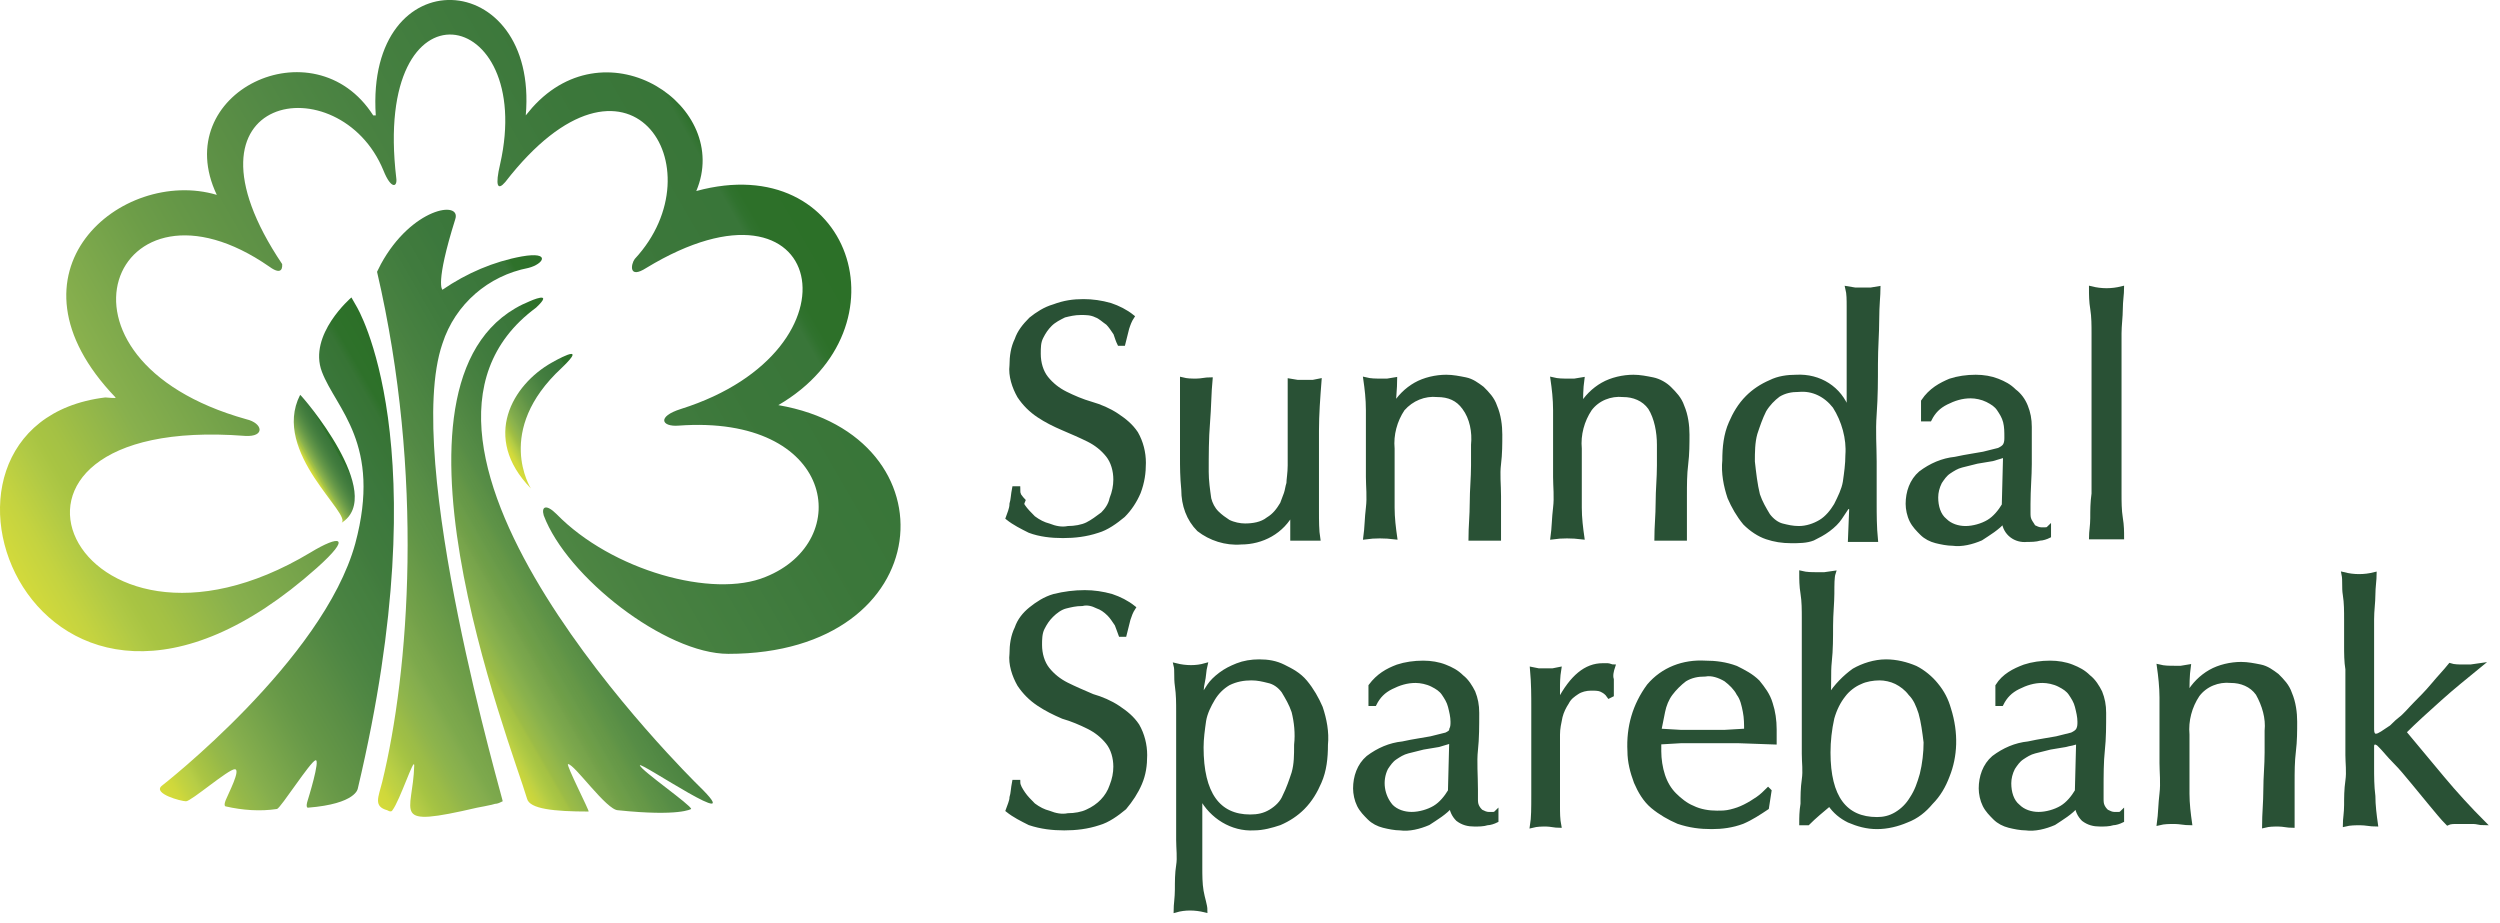 <svg width="195" height="72" viewBox="0 0 195 72" fill="none" xmlns="http://www.w3.org/2000/svg">
<g clip-path="url(#clip0_1305_2347)">
<path d="M43.81 28.7C46.11 26.5 43.01 28.3 43.01 28.3C40.01 30 37.51 34.1 41.41 38.1C41.41 38.1 38.51 33.6 43.81 28.7" fill="url(#paint0_linear_1305_2347)"/>
<path d="M41.81 24C43.31 22.6 41.31 23.5 41.31 23.5C28.31 28.8 39.91 58.2 41.11 62.3C41.31 63.1 43.21 63.3 45.91 63.3C46.01 63.3 44.11 59.6 44.31 59.6C44.81 59.6 47.31 63.2 48.21 63.2C53.01 63.7 53.91 63.1 53.91 63.1C53.91 62.8 50.01 60.1 49.91 59.7C49.81 59.3 58.61 65.3 54.51 61.3C54.21 61 27.31 34.7 41.81 24Z" fill="url(#paint1_linear_1305_2347)"/>
<path d="M34.51 26.8C35.51 23.7 38.11 21.5 41.21 20.9C42.41 20.6 43.01 19.6 40.71 20C38.51 20.4 36.41 21.3 34.51 22.6C34.51 22.6 33.91 22.2 35.51 17.1C36.01 15.6 32.11 16.2 29.71 20.6L29.41 21.2C33.11 37.1 31.91 52.4 29.81 61C29.51 62.2 29.11 62.9 30.21 63.2C30.21 63.2 30.51 63.4 30.61 63.2C31.21 62.4 32.31 59 32.31 59.7C32.21 63.5 30.31 64.6 37.21 63C37.21 63 38.31 62.8 38.61 62.7C38.81 62.7 39.01 62.6 39.21 62.5C39.31 62.6 31.41 35.8 34.51 26.8" fill="url(#paint2_linear_1305_2347)"/>
<path d="M27.41 23.2L27.81 23.9C27.81 23.9 34.31 34.5 27.91 61.5C27.91 61.5 27.81 62.7 24.01 63C24.01 63 23.81 63 24.01 62.4C24.01 62.4 25.01 59.2 24.61 59.3C24.21 59.4 21.91 63 21.61 63.1C20.31 63.3 18.91 63.2 17.61 62.9C17.61 62.9 17.41 62.9 17.61 62.4C17.81 61.9 18.81 60 18.31 60C17.81 60 14.91 62.5 14.51 62.5C14.11 62.5 11.91 61.9 12.61 61.3C12.61 61.3 25.21 51.5 27.71 42.4C29.81 34.6 26.21 31.9 25.11 29C24.01 26.1 27.41 23.2 27.41 23.2V23.2Z" fill="url(#paint3_linear_1305_2347)"/>
<path d="M23.41 30.8C21.11 35.3 27.61 40.2 26.61 40.8C30.21 38.6 23.51 30.8 23.41 30.8" fill="url(#paint4_linear_1305_2347)"/>
<path d="M60.71 31.6C71.01 25.6 66.41 11.6 54.31 14.9C57.11 8.3 47.41 1.8 41.51 8.4L41.01 9C42.01 -2.6 28.51 -3.4 29.31 9H29.11C24.51 1.8 13.11 7.2 16.91 15.2C9.51 13 -0.39 21.2 9.01 31C9.11 31.1 8.41 31 8.21 31C-8.89 33.1 2.71 63.9 24.71 44.3C27.51 41.8 26.51 41.7 24.21 43.1C5.71 54.2 -4.29 32.2 19.11 34C20.71 34.1 20.51 33 19.21 32.7C2.41 28 8.91 12.4 21.01 20.8C22.11 21.6 22.01 20.7 22.01 20.6C13.01 7.2 26.51 5 29.91 13.3C30.51 14.8 31.01 14.6 30.91 13.9C29.01 -2.1 41.81 0.4 39.01 12.8C38.61 14.5 38.81 14.9 39.41 14.2C49.01 1.8 56.11 13.1 49.51 20.2C49.21 20.6 49.01 21.8 50.41 20.9C64.41 12.4 67.71 27.3 53.11 31.9C51.21 32.5 51.61 33.3 52.91 33.2C65.11 32.3 66.71 42.2 59.71 45C55.61 46.7 47.71 44.5 43.41 40.1C42.61 39.3 42.21 39.5 42.41 40.2C44.21 45 51.91 51 56.81 51C73.31 51 74.61 34 60.71 31.6" fill="url(#paint5_linear_1305_2347)"/>
<path d="M79.81 39.5C80.01 39.8 80.31 40.1 80.61 40.4C81.01 40.7 81.41 40.9 81.81 41C82.31 41.2 82.81 41.3 83.31 41.2C83.81 41.2 84.41 41.1 84.81 40.9C85.21 40.7 85.61 40.4 86.01 40.1C86.31 39.8 86.61 39.4 86.71 38.9C86.91 38.4 87.01 37.9 87.01 37.4C87.01 36.7 86.81 36 86.41 35.5C86.01 35 85.51 34.6 84.91 34.3C84.31 34 83.61 33.7 82.91 33.4C82.21 33.1 81.61 32.8 81.01 32.4C80.41 32 79.91 31.5 79.51 30.9C79.11 30.2 78.81 29.3 78.91 28.5C78.91 27.8 79.01 27.1 79.31 26.5C79.51 25.9 79.91 25.4 80.41 24.9C80.91 24.5 81.51 24.1 82.21 23.9C83.01 23.6 83.71 23.5 84.51 23.5C85.21 23.5 85.91 23.6 86.61 23.8C87.21 24 87.81 24.3 88.31 24.7C88.11 25 88.01 25.3 87.91 25.6C87.81 26 87.71 26.4 87.61 26.8H87.31C87.21 26.6 87.11 26.3 87.01 26C86.81 25.7 86.61 25.4 86.41 25.2C86.11 25 85.81 24.7 85.51 24.6C85.11 24.4 84.71 24.4 84.31 24.4C83.81 24.4 83.41 24.5 83.01 24.6C82.61 24.8 82.21 25 81.91 25.3C81.61 25.6 81.41 25.9 81.21 26.3C81.01 26.7 81.01 27.1 81.01 27.6C81.01 28.3 81.21 29 81.61 29.5C82.01 30 82.51 30.4 83.11 30.7C83.71 31 84.41 31.3 85.11 31.5C85.81 31.7 86.51 32 87.11 32.4C87.71 32.8 88.21 33.2 88.61 33.8C89.01 34.5 89.21 35.3 89.21 36.1C89.21 36.9 89.11 37.6 88.81 38.4C88.51 39.1 88.11 39.7 87.61 40.2C87.01 40.7 86.31 41.2 85.61 41.4C84.71 41.7 83.81 41.8 82.91 41.8C82.01 41.8 81.11 41.7 80.31 41.4C79.71 41.1 79.11 40.8 78.61 40.4C78.71 40.1 78.91 39.7 78.91 39.3C79.01 39 79.01 38.6 79.11 38.1H79.41C79.51 38.4 79.71 38.7 80.01 39" fill="#295135"/>
<path d="M79.81 39.5C80.01 39.8 80.31 40.1 80.61 40.4C81.01 40.7 81.41 40.9 81.81 41C82.31 41.2 82.81 41.3 83.31 41.2C83.81 41.2 84.41 41.1 84.81 40.9C85.21 40.7 85.61 40.4 86.01 40.1C86.31 39.8 86.61 39.4 86.71 38.9C86.91 38.4 87.01 37.9 87.01 37.4C87.01 36.7 86.81 36 86.41 35.5C86.01 35 85.51 34.6 84.91 34.3C84.31 34 83.61 33.7 82.91 33.4C82.21 33.1 81.61 32.8 81.01 32.4C80.41 32 79.91 31.5 79.51 30.9C79.11 30.2 78.81 29.3 78.91 28.5C78.91 27.8 79.01 27.1 79.31 26.5C79.51 25.9 79.91 25.4 80.41 24.9C80.91 24.5 81.51 24.1 82.21 23.9C83.01 23.6 83.71 23.5 84.51 23.5C85.21 23.5 85.91 23.6 86.61 23.8C87.21 24 87.81 24.3 88.31 24.7C88.11 25 88.01 25.3 87.91 25.6C87.81 26 87.71 26.4 87.61 26.8H87.31C87.21 26.6 87.11 26.3 87.01 26C86.81 25.7 86.61 25.4 86.41 25.2C86.11 25 85.81 24.7 85.51 24.6C85.11 24.4 84.71 24.4 84.31 24.4C83.81 24.4 83.41 24.5 83.01 24.6C82.61 24.8 82.21 25 81.91 25.3C81.61 25.6 81.41 25.9 81.21 26.3C81.01 26.7 81.01 27.1 81.01 27.6C81.01 28.3 81.21 29 81.61 29.5C82.01 30 82.51 30.4 83.11 30.7C83.71 31 84.41 31.3 85.11 31.5C85.81 31.7 86.51 32 87.11 32.4C87.71 32.8 88.21 33.2 88.61 33.8C89.01 34.5 89.21 35.3 89.21 36.1C89.21 36.9 89.11 37.6 88.81 38.4C88.51 39.1 88.11 39.7 87.61 40.2C87.01 40.7 86.31 41.2 85.61 41.4C84.71 41.7 83.81 41.8 82.91 41.8C82.01 41.8 81.11 41.7 80.31 41.4C79.71 41.1 79.11 40.8 78.61 40.4C78.71 40.1 78.91 39.7 78.91 39.3C79.01 39 79.01 38.6 79.11 38.1H79.41C79.41 38.9 79.61 39.2 79.81 39.5V39.5Z" stroke="#295135" stroke-width="0.34"/>
<path d="M92.21 35.7V29.6C92.61 29.7 92.91 29.7 93.31 29.7C93.71 29.7 94.01 29.6 94.41 29.6C94.31 30.6 94.31 31.8 94.21 33C94.11 34.2 94.11 35.5 94.11 36.8C94.11 37.5 94.21 38.2 94.31 38.9C94.41 39.3 94.61 39.7 94.91 40C95.21 40.3 95.51 40.5 95.81 40.7C96.21 40.9 96.71 41 97.11 41C97.71 41 98.41 40.9 98.91 40.5C99.41 40.2 99.71 39.8 100.01 39.3C100.11 39 100.21 38.8 100.31 38.5C100.41 38.2 100.41 38 100.51 37.7C100.51 37.4 100.61 36.9 100.61 36.3V29.7L101.21 29.8H102.41L102.91 29.7C102.81 31 102.71 32.3 102.71 33.6V39.9C102.71 40.6 102.71 41.4 102.81 42H100.81V39.9C100.41 40.7 99.81 41.3 99.11 41.7C98.41 42.1 97.61 42.3 96.81 42.3C95.61 42.4 94.41 42 93.51 41.3C92.71 40.5 92.31 39.4 92.31 38.2C92.21 37.2 92.21 36.4 92.21 35.7" fill="#295135"/>
<path d="M92.21 35.7V29.6C92.61 29.7 92.91 29.7 93.31 29.7C93.71 29.7 94.01 29.6 94.41 29.6C94.31 30.6 94.31 31.8 94.21 33C94.11 34.2 94.11 35.5 94.11 36.8C94.11 37.5 94.21 38.2 94.31 38.9C94.41 39.3 94.61 39.7 94.91 40C95.21 40.3 95.51 40.5 95.81 40.7C96.21 40.9 96.71 41 97.11 41C97.71 41 98.41 40.9 98.91 40.5C99.41 40.2 99.71 39.8 100.01 39.3C100.11 39 100.21 38.8 100.31 38.5C100.41 38.2 100.41 38 100.51 37.7C100.51 37.4 100.61 36.9 100.61 36.3V29.7L101.21 29.8H102.41L102.91 29.7C102.81 31 102.71 32.3 102.71 33.6V39.9C102.71 40.6 102.71 41.4 102.81 42H100.81V39.9C100.41 40.7 99.81 41.3 99.11 41.7C98.41 42.1 97.61 42.3 96.81 42.3C95.61 42.4 94.41 42 93.51 41.3C92.71 40.5 92.31 39.4 92.31 38.2C92.21 37.2 92.21 36.4 92.21 35.7V35.7Z" stroke="#295135" stroke-width="0.34"/>
<path d="M114.21 31.8C113.71 31.1 113.01 30.8 112.11 30.8C111.11 30.7 110.11 31.1 109.41 31.9C108.81 32.8 108.51 33.9 108.61 35V39.6C108.61 40.4 108.71 41.2 108.81 41.9C108.01 41.8 107.21 41.8 106.51 41.9C106.61 41.2 106.61 40.4 106.71 39.6C106.81 38.8 106.71 37.9 106.71 37.2V32C106.71 31.1 106.61 30.3 106.51 29.6C106.91 29.7 107.31 29.7 107.71 29.7H108.21L108.81 29.6C108.81 30.3 108.71 31 108.71 31.7C109.11 31 109.71 30.4 110.41 30C111.11 29.6 112.01 29.4 112.81 29.4C113.31 29.4 113.81 29.5 114.31 29.6C114.81 29.7 115.21 30 115.61 30.3C116.01 30.7 116.41 31.1 116.61 31.7C116.91 32.4 117.01 33.2 117.01 33.9C117.01 34.6 117.01 35.4 116.91 36.2C116.81 37 116.91 37.8 116.91 38.7V42H114.71C114.71 41.1 114.81 40.2 114.81 39.2C114.81 38.2 114.91 37.3 114.91 36.3V34.7C115.01 33.7 114.71 32.6 114.21 31.8" fill="#295135"/>
<path d="M114.21 31.8C113.71 31.1 113.01 30.8 112.11 30.8C111.11 30.7 110.11 31.1 109.41 31.9C108.81 32.8 108.51 33.9 108.61 35V39.6C108.61 40.4 108.71 41.2 108.81 41.9C108.01 41.8 107.21 41.8 106.51 41.9C106.61 41.2 106.61 40.4 106.71 39.6C106.81 38.8 106.71 37.9 106.71 37.2V32C106.71 31.1 106.61 30.3 106.51 29.6C106.91 29.7 107.31 29.7 107.71 29.7H108.21L108.81 29.6C108.81 30.3 108.71 31 108.71 31.7C109.11 31 109.71 30.4 110.41 30C111.11 29.6 112.01 29.4 112.81 29.4C113.31 29.4 113.81 29.5 114.31 29.6C114.81 29.7 115.21 30 115.61 30.3C116.01 30.7 116.41 31.1 116.61 31.7C116.91 32.4 117.01 33.2 117.01 33.9C117.01 34.6 117.01 35.4 116.91 36.2C116.81 37 116.91 37.8 116.91 38.7V42H114.71C114.71 41.1 114.81 40.2 114.81 39.2C114.81 38.2 114.91 37.3 114.91 36.3V34.7C115.01 33.7 114.81 32.6 114.21 31.8V31.8Z" stroke="#295135" stroke-width="0.34"/>
<path d="M128.71 31.8C128.21 31.1 127.41 30.8 126.61 30.8C125.61 30.7 124.61 31.1 124.01 31.9C123.41 32.8 123.11 33.9 123.21 35V39.6C123.21 40.4 123.31 41.2 123.41 41.9C122.61 41.8 121.81 41.8 121.11 41.9C121.21 41.2 121.21 40.4 121.31 39.6C121.41 38.8 121.31 37.9 121.31 37.2V32C121.31 31.1 121.21 30.3 121.11 29.6C121.51 29.7 121.91 29.7 122.31 29.7H122.81L123.41 29.6C123.31 30.3 123.31 31 123.31 31.7C123.71 31 124.31 30.4 125.01 30C125.71 29.6 126.61 29.4 127.41 29.4C127.91 29.4 128.41 29.5 128.91 29.6C129.41 29.7 129.91 30 130.21 30.3C130.61 30.7 131.01 31.1 131.21 31.7C131.51 32.4 131.61 33.2 131.61 33.9C131.61 34.6 131.61 35.4 131.51 36.2C131.41 37 131.41 37.8 131.41 38.7V42H129.21C129.21 41.1 129.31 40.2 129.31 39.2C129.31 38.2 129.41 37.3 129.41 36.3V34.7C129.51 33.7 129.21 32.6 128.61 31.8" fill="#295135"/>
<path d="M128.71 31.8C128.21 31.1 127.41 30.8 126.61 30.8C125.61 30.7 124.61 31.1 124.01 31.9C123.41 32.8 123.11 33.9 123.21 35V39.6C123.21 40.4 123.31 41.2 123.41 41.9C122.61 41.8 121.81 41.8 121.11 41.9C121.21 41.2 121.21 40.4 121.31 39.6C121.41 38.8 121.31 37.9 121.31 37.2V32C121.31 31.1 121.21 30.3 121.11 29.6C121.51 29.7 121.91 29.7 122.31 29.7H122.81L123.41 29.6C123.31 30.3 123.31 31 123.31 31.7C123.71 31 124.31 30.4 125.01 30C125.71 29.6 126.61 29.4 127.41 29.4C127.91 29.4 128.41 29.5 128.91 29.6C129.41 29.7 129.91 30 130.21 30.3C130.61 30.7 131.01 31.1 131.21 31.7C131.51 32.4 131.61 33.2 131.61 33.9C131.61 34.6 131.61 35.4 131.51 36.2C131.41 37 131.41 37.8 131.41 38.7V42H129.21C129.21 41.1 129.31 40.2 129.31 39.2C129.31 38.2 129.41 37.3 129.41 36.3V34.7C129.41 33.7 129.21 32.6 128.71 31.8V31.8Z" stroke="#295135" stroke-width="0.34"/>
<path d="M137.11 38.6C137.31 39.2 137.61 39.7 137.91 40.2C138.21 40.6 138.61 40.9 139.01 41C139.41 41.1 139.81 41.2 140.31 41.2C140.91 41.2 141.51 41 142.01 40.7C142.51 40.4 142.91 39.9 143.21 39.4C143.51 38.8 143.81 38.2 143.91 37.6C144.01 36.9 144.11 36.2 144.11 35.5C144.21 34.2 143.81 32.8 143.11 31.7C142.41 30.8 141.41 30.3 140.31 30.4C139.71 30.4 139.21 30.5 138.71 30.8C138.31 31.1 137.91 31.5 137.61 32C137.31 32.6 137.11 33.2 136.91 33.8C136.71 34.5 136.71 35.3 136.71 36C136.81 37 136.91 37.8 137.11 38.6M144.11 39.5C143.91 39.8 143.71 40.1 143.51 40.4C143.31 40.7 143.01 41 142.61 41.3C142.21 41.6 141.81 41.8 141.41 42C140.81 42.2 140.21 42.3 139.71 42.2C139.01 42.2 138.41 42.1 137.81 41.9C137.21 41.7 136.61 41.3 136.11 40.8C135.61 40.2 135.21 39.5 134.91 38.8C134.61 37.9 134.41 36.9 134.51 35.9C134.51 34.9 134.61 33.9 135.01 33C135.31 32.3 135.71 31.6 136.31 31C136.81 30.5 137.41 30.1 138.11 29.8C138.71 29.5 139.41 29.4 140.11 29.4C141.91 29.3 143.51 30.3 144.11 32H144.21V23.9C144.21 23.4 144.21 22.9 144.11 22.5L144.71 22.6H145.91L146.51 22.5C146.51 23 146.41 23.8 146.41 24.9C146.41 26 146.31 27.1 146.31 28.4C146.31 29.7 146.31 30.9 146.21 32.3C146.11 33.7 146.21 34.8 146.21 36V39.2C146.21 40.1 146.21 41.1 146.31 42.1H144.31V39.5H144.11V39.5Z" fill="#295135"/>
<path d="M137.11 38.6C137.31 39.2 137.61 39.7 137.91 40.2C138.21 40.6 138.61 40.9 139.01 41C139.41 41.1 139.81 41.2 140.31 41.2C140.91 41.2 141.51 41 142.01 40.7C142.51 40.4 142.91 39.9 143.21 39.4C143.51 38.8 143.81 38.2 143.91 37.6C144.01 36.9 144.11 36.2 144.11 35.5C144.21 34.2 143.81 32.8 143.11 31.7C142.41 30.8 141.41 30.3 140.31 30.4C139.71 30.4 139.21 30.5 138.71 30.8C138.31 31.1 137.91 31.5 137.61 32C137.31 32.6 137.11 33.2 136.91 33.8C136.71 34.5 136.71 35.3 136.71 36C136.81 36.9 136.91 37.8 137.11 38.6V38.6ZM144.11 39.5C143.91 39.8 143.71 40.1 143.51 40.4C143.31 40.7 143.01 41 142.61 41.3C142.21 41.6 141.81 41.8 141.41 42C140.91 42.2 140.31 42.2 139.71 42.2C139.01 42.2 138.41 42.1 137.81 41.9C137.21 41.7 136.61 41.3 136.11 40.8C135.61 40.2 135.21 39.5 134.91 38.8C134.61 37.9 134.41 36.9 134.51 35.9C134.51 34.9 134.61 33.9 135.01 33C135.31 32.3 135.71 31.6 136.31 31C136.81 30.5 137.41 30.1 138.11 29.8C138.71 29.5 139.41 29.4 140.11 29.4C141.91 29.3 143.51 30.3 144.11 32H144.21V23.9C144.21 23.4 144.21 22.9 144.11 22.5L144.71 22.6H145.91L146.51 22.5C146.51 23 146.41 23.8 146.41 24.9C146.41 26 146.31 27.1 146.31 28.4C146.31 29.7 146.31 30.9 146.21 32.3C146.11 33.7 146.21 34.8 146.21 36V39.2C146.21 40.1 146.21 41.1 146.31 42.1H144.31L144.41 39.6L144.11 39.5V39.5Z" stroke="#295135" stroke-width="0.34"/>
<path d="M155.41 35.8L154.21 36L153.01 36.3C152.61 36.4 152.31 36.6 152.01 36.8C151.71 37 151.51 37.3 151.31 37.6C151.11 38 151.01 38.4 151.01 38.8C151.01 39.5 151.21 40.2 151.71 40.6C152.11 41 152.71 41.2 153.31 41.2C153.91 41.2 154.61 41 155.11 40.7C155.61 40.4 156.01 39.9 156.31 39.4L156.41 35.5C156.11 35.6 155.81 35.7 155.41 35.8ZM152.21 29.7C152.81 29.5 153.51 29.4 154.21 29.4C154.81 29.4 155.41 29.5 155.91 29.7C156.41 29.9 156.81 30.1 157.21 30.5C157.61 30.8 157.91 31.2 158.11 31.7C158.31 32.2 158.41 32.7 158.41 33.3V36.2C158.41 37.1 158.31 38.2 158.31 39.3V40C158.31 40.2 158.31 40.4 158.41 40.6C158.51 40.8 158.61 40.9 158.71 41.1C158.91 41.2 159.11 41.3 159.31 41.3H159.61C159.71 41.3 159.81 41.3 159.91 41.2V41.8C159.71 41.9 159.41 42 159.21 42C158.91 42.1 158.51 42.1 158.21 42.1C157.31 42.2 156.51 41.6 156.41 40.7V40.6C155.91 41.2 155.21 41.6 154.61 42C153.91 42.3 153.11 42.5 152.41 42.4C152.01 42.4 151.51 42.3 151.11 42.2C150.71 42.1 150.31 41.9 150.01 41.6C149.71 41.3 149.41 41 149.21 40.6C149.01 40.2 148.91 39.7 148.91 39.3C148.91 38.4 149.21 37.5 149.91 36.9C150.71 36.3 151.61 35.9 152.61 35.8C153.51 35.6 154.31 35.5 154.81 35.4L156.01 35.1C156.21 35 156.41 34.9 156.51 34.7C156.61 34.5 156.61 34.3 156.61 34.1C156.61 33.7 156.61 33.3 156.51 32.9C156.41 32.5 156.21 32.2 156.01 31.9C155.81 31.6 155.51 31.4 155.11 31.2C154.71 31 154.21 30.9 153.81 30.9C153.11 30.9 152.51 31.1 151.91 31.4C151.31 31.7 150.91 32.1 150.61 32.7H150.01V31.3C150.71 30.4 151.41 30 152.21 29.7V29.7Z" fill="#295135"/>
<path d="M155.41 35.8L154.21 36L153.01 36.3C152.61 36.4 152.31 36.6 152.01 36.8C151.71 37 151.51 37.3 151.31 37.6C151.11 38 151.01 38.4 151.01 38.8C151.01 39.5 151.21 40.2 151.71 40.6C152.11 41 152.71 41.2 153.31 41.2C153.91 41.2 154.61 41 155.11 40.7C155.61 40.4 156.01 39.9 156.31 39.4L156.41 35.5C156.11 35.6 155.71 35.7 155.41 35.8ZM152.11 29.7C152.71 29.5 153.41 29.4 154.11 29.4C154.71 29.4 155.31 29.5 155.81 29.7C156.31 29.9 156.71 30.1 157.11 30.5C157.51 30.8 157.81 31.2 158.01 31.7C158.21 32.2 158.31 32.7 158.31 33.3V36.2C158.31 37.1 158.21 38.2 158.21 39.3V40C158.21 40.2 158.21 40.4 158.31 40.6C158.41 40.8 158.51 40.9 158.61 41.1C158.81 41.2 159.01 41.3 159.21 41.3H159.51C159.61 41.3 159.71 41.3 159.81 41.2V41.8C159.61 41.9 159.31 42 159.11 42C158.81 42.1 158.41 42.1 158.11 42.1C157.21 42.2 156.41 41.6 156.31 40.7V40.6C155.81 41.2 155.11 41.6 154.51 42C153.81 42.3 153.01 42.5 152.31 42.4C151.91 42.4 151.41 42.3 151.01 42.2C150.61 42.1 150.21 41.9 149.91 41.6C149.61 41.3 149.31 41 149.11 40.6C148.91 40.2 148.81 39.7 148.81 39.3C148.81 38.4 149.11 37.5 149.81 36.9C150.61 36.3 151.51 35.9 152.51 35.8C153.41 35.6 154.21 35.5 154.71 35.4L155.91 35.1C156.11 35 156.31 34.9 156.41 34.7C156.51 34.5 156.51 34.3 156.51 34.1C156.51 33.7 156.51 33.3 156.41 32.9C156.31 32.5 156.11 32.2 155.91 31.9C155.71 31.6 155.41 31.4 155.01 31.2C154.61 31 154.11 30.9 153.71 30.9C153.01 30.9 152.41 31.1 151.81 31.4C151.21 31.7 150.81 32.1 150.51 32.7H150.01V31.3C150.61 30.4 151.41 30 152.11 29.7V29.7Z" stroke="#295135" stroke-width="0.34"/>
<path d="M163.31 28V26C163.31 25.4 163.31 24.7 163.21 24.1C163.11 23.5 163.11 23 163.11 22.5C163.91 22.7 164.71 22.7 165.51 22.5C165.51 22.9 165.41 23.5 165.41 24.1C165.41 24.7 165.31 25.4 165.31 26V38.5C165.31 39.1 165.31 39.8 165.41 40.4C165.51 41 165.51 41.5 165.51 41.9H163.11C163.11 41.5 163.21 41 163.21 40.4C163.21 39.8 163.21 39.2 163.31 38.5V28Z" fill="#295135"/>
<path d="M163.31 28V26C163.31 25.4 163.31 24.7 163.21 24.1C163.11 23.5 163.11 23 163.11 22.5C163.91 22.7 164.71 22.7 165.51 22.5C165.51 22.9 165.41 23.5 165.41 24.1C165.41 24.7 165.31 25.4 165.31 26V38.5C165.31 39.1 165.31 39.8 165.41 40.4C165.51 41 165.51 41.5 165.51 41.9H163.11C163.11 41.5 163.21 41 163.21 40.4C163.21 39.8 163.21 39.2 163.31 38.5V28Z" stroke="#295135" stroke-width="0.34"/>
<path d="M79.81 61.9C80.01 62.2 80.31 62.5 80.61 62.8C81.01 63.1 81.41 63.3 81.81 63.4C82.31 63.6 82.81 63.7 83.31 63.6C83.81 63.6 84.41 63.5 84.81 63.3C85.71 62.9 86.41 62.2 86.71 61.3C86.91 60.8 87.01 60.3 87.01 59.8C87.01 59.1 86.81 58.4 86.41 57.9C86.01 57.4 85.51 57 84.91 56.7C84.31 56.4 83.61 56.1 82.91 55.9C82.21 55.6 81.61 55.3 81.01 54.9C80.41 54.5 79.91 54 79.51 53.4C79.11 52.7 78.81 51.8 78.91 51C78.91 50.3 79.01 49.6 79.31 49C79.51 48.4 79.91 47.9 80.41 47.5C80.91 47.1 81.51 46.7 82.21 46.5C83.01 46.3 83.81 46.2 84.61 46.2C85.31 46.2 86.01 46.3 86.71 46.5C87.31 46.7 87.91 47 88.41 47.4C88.21 47.7 88.11 48 88.01 48.3C87.91 48.7 87.81 49.1 87.71 49.5H87.41C87.31 49.2 87.21 49 87.11 48.7C86.91 48.4 86.71 48.1 86.51 47.9C86.21 47.6 85.91 47.4 85.61 47.3C85.21 47.1 84.81 47 84.41 47.1C83.91 47.1 83.51 47.2 83.11 47.3C82.71 47.4 82.31 47.7 82.01 48C81.71 48.3 81.51 48.6 81.31 49C81.11 49.4 81.11 49.9 81.11 50.3C81.11 51 81.31 51.7 81.71 52.2C82.11 52.7 82.61 53.1 83.21 53.4C83.81 53.7 84.51 54 85.21 54.3C85.91 54.5 86.61 54.8 87.21 55.2C87.81 55.6 88.31 56 88.71 56.6C89.11 57.3 89.31 58.1 89.31 58.9C89.31 59.7 89.21 60.4 88.91 61.1C88.61 61.8 88.21 62.4 87.71 63C87.11 63.5 86.41 64 85.71 64.2C84.81 64.5 83.91 64.6 83.01 64.6C82.11 64.6 81.21 64.5 80.31 64.2C79.71 63.9 79.11 63.6 78.61 63.2C78.71 62.9 78.91 62.5 78.91 62.2C79.01 61.9 79.01 61.5 79.11 61H79.41C79.41 61.3 79.61 61.6 79.81 61.9" fill="#295135"/>
<path d="M79.81 61.9C80.01 62.2 80.31 62.5 80.61 62.8C81.01 63.1 81.41 63.3 81.81 63.4C82.31 63.6 82.81 63.7 83.31 63.6C83.81 63.6 84.41 63.5 84.81 63.3C85.71 62.9 86.41 62.2 86.71 61.3C86.91 60.8 87.01 60.3 87.01 59.8C87.01 59.1 86.81 58.4 86.41 57.9C86.01 57.4 85.51 57 84.91 56.7C84.31 56.4 83.61 56.1 82.91 55.9C82.21 55.6 81.61 55.3 81.01 54.9C80.41 54.5 79.91 54 79.51 53.4C79.11 52.7 78.81 51.8 78.91 51C78.91 50.3 79.01 49.6 79.31 49C79.51 48.4 79.91 47.9 80.41 47.5C80.91 47.1 81.51 46.7 82.21 46.5C83.01 46.3 83.81 46.2 84.61 46.2C85.31 46.2 86.01 46.3 86.71 46.5C87.31 46.7 87.91 47 88.41 47.4C88.21 47.7 88.11 48 88.01 48.3C87.91 48.7 87.81 49.1 87.71 49.5H87.41C87.31 49.2 87.21 49 87.11 48.7C86.91 48.4 86.71 48.1 86.51 47.9C86.21 47.6 85.91 47.4 85.61 47.3C85.21 47.1 84.81 47 84.41 47.1C83.91 47.1 83.51 47.2 83.11 47.3C82.71 47.4 82.31 47.7 82.01 48C81.71 48.3 81.51 48.6 81.31 49C81.11 49.4 81.11 49.9 81.11 50.3C81.11 51 81.31 51.7 81.71 52.2C82.11 52.7 82.61 53.1 83.21 53.4C83.81 53.7 84.51 54 85.21 54.3C85.91 54.5 86.61 54.8 87.21 55.2C87.81 55.6 88.31 56 88.71 56.6C89.11 57.3 89.31 58.1 89.31 58.9C89.31 59.7 89.21 60.4 88.91 61.1C88.61 61.8 88.21 62.4 87.71 63C87.11 63.5 86.41 64 85.71 64.2C84.81 64.5 83.91 64.6 83.01 64.6C82.11 64.6 81.21 64.5 80.31 64.2C79.71 63.9 79.11 63.6 78.61 63.2C78.71 62.9 78.91 62.5 78.91 62.2C79.01 61.9 79.01 61.5 79.11 61H79.41C79.41 61.3 79.61 61.6 79.81 61.9V61.9Z" stroke="#295135" stroke-width="0.34"/>
<path d="M100.91 55.5C100.71 54.9 100.41 54.4 100.11 53.9C99.81 53.5 99.41 53.2 98.91 53.1C98.51 53 98.11 52.9 97.61 52.9C97.01 52.9 96.41 53 95.81 53.3C95.31 53.6 94.91 54 94.61 54.5C94.31 55 94.01 55.6 93.91 56.2C93.81 56.9 93.71 57.6 93.71 58.3C93.71 61.9 95.01 63.7 97.51 63.7C98.11 63.7 98.61 63.6 99.11 63.3C99.61 63 100.01 62.6 100.21 62.1C100.51 61.5 100.71 60.9 100.91 60.3C101.11 59.6 101.11 58.9 101.11 58.1C101.21 57.2 101.11 56.3 100.91 55.5M91.91 57.6V55.5C91.91 54.8 91.91 54.2 91.81 53.5C91.71 52.8 91.81 52.3 91.71 51.9C92.51 52.1 93.31 52.1 94.01 51.9C93.91 52.3 93.91 52.8 93.81 53.2C93.71 53.6 93.71 54 93.71 54.4H93.81C93.91 54.1 94.11 53.8 94.31 53.5C94.51 53.2 94.81 52.9 95.21 52.6C95.61 52.3 96.01 52.1 96.51 51.9C97.01 51.7 97.61 51.6 98.21 51.6C98.91 51.6 99.51 51.7 100.11 52C100.71 52.3 101.31 52.6 101.81 53.2C102.31 53.8 102.71 54.5 103.01 55.2C103.31 56.1 103.51 57.1 103.41 58.1C103.41 59.1 103.31 60.1 102.91 61C102.61 61.7 102.21 62.4 101.61 63C101.11 63.5 100.51 63.9 99.81 64.2C99.21 64.4 98.51 64.6 97.81 64.6C96.11 64.7 94.51 63.7 93.71 62.2H93.61V67.6C93.61 68.3 93.61 68.9 93.71 69.5C93.81 70.1 94.01 70.6 94.01 71C93.21 70.8 92.41 70.8 91.71 71C91.71 70.6 91.81 70 91.81 69.4C91.81 68.8 91.81 68.1 91.91 67.5C92.01 66.9 91.91 66.2 91.91 65.5V59.5C91.91 58.9 91.91 58.3 91.91 57.6V57.6Z" fill="#295135"/>
<path d="M100.91 55.5C100.71 54.9 100.41 54.4 100.11 53.9C99.81 53.5 99.41 53.2 98.91 53.1C98.51 53 98.11 52.9 97.61 52.9C97.01 52.9 96.41 53 95.81 53.3C95.31 53.6 94.91 54 94.61 54.5C94.31 55 94.01 55.6 93.91 56.2C93.81 56.9 93.71 57.6 93.71 58.3C93.71 61.9 95.01 63.7 97.51 63.7C98.11 63.7 98.61 63.6 99.11 63.3C99.61 63 100.01 62.6 100.21 62.1C100.51 61.5 100.71 60.9 100.91 60.3C101.11 59.6 101.11 58.9 101.11 58.1C101.21 57.2 101.11 56.3 100.91 55.5V55.5ZM91.91 57.6V55.5C91.91 54.8 91.91 54.2 91.81 53.5C91.71 52.8 91.81 52.3 91.71 51.9C92.51 52.1 93.31 52.1 94.01 51.9C93.91 52.3 93.91 52.8 93.81 53.2C93.71 53.6 93.71 54 93.71 54.4H93.81C93.91 54.1 94.11 53.8 94.31 53.5C94.51 53.2 94.81 52.9 95.21 52.6C95.61 52.3 96.01 52.1 96.51 51.9C97.01 51.7 97.61 51.6 98.21 51.6C98.91 51.6 99.51 51.7 100.11 52C100.71 52.3 101.31 52.6 101.81 53.2C102.31 53.8 102.71 54.5 103.01 55.2C103.31 56.1 103.51 57.1 103.41 58.1C103.41 59.1 103.31 60.1 102.91 61C102.61 61.7 102.21 62.4 101.61 63C101.11 63.5 100.51 63.9 99.81 64.2C99.21 64.4 98.51 64.6 97.81 64.6C96.11 64.7 94.51 63.7 93.71 62.2H93.61V67.6C93.61 68.3 93.61 68.9 93.71 69.5C93.81 70.1 94.01 70.6 94.01 71C93.21 70.8 92.41 70.8 91.71 71C91.71 70.6 91.81 70 91.81 69.4C91.81 68.8 91.81 68.1 91.91 67.5C92.01 66.9 91.91 66.2 91.91 65.5V59.5C91.91 58.9 91.91 58.3 91.91 57.6V57.6Z" stroke="#295135" stroke-width="0.34"/>
<path d="M112.21 58.1L111.01 58.3C110.61 58.4 110.21 58.5 109.81 58.6C109.41 58.7 109.11 58.9 108.81 59.1C108.51 59.3 108.31 59.6 108.11 59.9C107.61 60.9 107.81 62.1 108.51 62.9C108.91 63.3 109.51 63.5 110.11 63.5C110.71 63.5 111.41 63.3 111.91 63C112.41 62.7 112.81 62.2 113.11 61.7L113.21 57.8C112.91 57.9 112.61 58 112.21 58.1M109.01 52C109.61 51.8 110.31 51.7 111.01 51.7C111.61 51.7 112.21 51.8 112.71 52C113.21 52.2 113.61 52.4 114.01 52.8C114.41 53.1 114.71 53.6 114.91 54C115.11 54.5 115.21 55 115.21 55.6C115.21 56.6 115.21 57.6 115.11 58.5C115.01 59.4 115.11 60.5 115.11 61.6V62.3C115.11 62.5 115.11 62.7 115.21 62.9C115.31 63.1 115.41 63.2 115.51 63.3C115.71 63.4 115.91 63.5 116.11 63.5H116.41C116.51 63.5 116.61 63.5 116.71 63.4V64C116.51 64.1 116.21 64.2 116.01 64.2C115.71 64.3 115.31 64.3 115.01 64.3C114.51 64.3 114.11 64.2 113.71 63.9C113.41 63.6 113.21 63.2 113.21 62.8C112.71 63.4 112.01 63.8 111.41 64.2C110.71 64.5 109.91 64.7 109.21 64.6C108.81 64.6 108.31 64.5 107.91 64.4C107.51 64.3 107.11 64.1 106.81 63.8C106.51 63.5 106.21 63.2 106.01 62.8C105.81 62.4 105.71 61.9 105.71 61.5C105.71 60.6 106.01 59.7 106.71 59.1C107.51 58.5 108.41 58.1 109.41 58C110.31 57.8 111.11 57.7 111.61 57.6C112.01 57.5 112.31 57.4 112.71 57.3C112.91 57.2 113.11 57.1 113.11 56.9C113.21 56.7 113.21 56.5 113.21 56.3C113.21 55.9 113.11 55.5 113.01 55.1C112.91 54.7 112.71 54.4 112.51 54.1C112.31 53.8 112.01 53.6 111.61 53.4C111.21 53.2 110.71 53.1 110.31 53.1C109.61 53.1 109.01 53.3 108.41 53.6C107.81 53.9 107.41 54.3 107.11 54.9H106.81V53.5C107.51 52.7 108.21 52.3 109.01 52V52Z" fill="#295135"/>
<path d="M112.21 58.1L111.01 58.3C110.61 58.4 110.21 58.5 109.81 58.6C109.41 58.7 109.11 58.9 108.81 59.1C108.51 59.3 108.31 59.6 108.11 59.9C107.61 60.9 107.81 62.1 108.51 62.9C108.91 63.3 109.51 63.5 110.11 63.5C110.71 63.5 111.41 63.3 111.91 63C112.41 62.7 112.81 62.2 113.11 61.7L113.21 57.8C112.91 57.9 112.51 58 112.21 58.1V58.1ZM109.01 52C109.61 51.8 110.31 51.7 111.01 51.7C111.61 51.7 112.21 51.8 112.71 52C113.21 52.2 113.61 52.4 114.01 52.8C114.41 53.1 114.71 53.6 114.91 54C115.11 54.5 115.21 55 115.21 55.6C115.21 56.6 115.21 57.6 115.11 58.5C115.01 59.4 115.11 60.5 115.11 61.6V62.3C115.11 62.5 115.11 62.7 115.21 62.9C115.31 63.1 115.41 63.2 115.51 63.3C115.71 63.4 115.91 63.5 116.11 63.5H116.41C116.51 63.5 116.61 63.5 116.71 63.4V64C116.51 64.1 116.21 64.2 116.01 64.2C115.71 64.3 115.31 64.3 115.01 64.3C114.51 64.3 114.11 64.2 113.71 63.9C113.41 63.6 113.21 63.2 113.21 62.8C112.71 63.4 112.01 63.8 111.41 64.2C110.71 64.5 109.91 64.7 109.21 64.6C108.81 64.6 108.31 64.5 107.91 64.4C107.51 64.3 107.11 64.1 106.81 63.8C106.51 63.5 106.21 63.2 106.01 62.8C105.81 62.4 105.71 61.9 105.71 61.5C105.71 60.6 106.01 59.7 106.71 59.1C107.51 58.5 108.41 58.1 109.41 58C110.31 57.8 111.11 57.7 111.61 57.6C112.01 57.5 112.41 57.4 112.81 57.3C113.01 57.2 113.21 57.1 113.21 56.9C113.31 56.7 113.31 56.5 113.31 56.3C113.31 55.9 113.21 55.5 113.11 55.1C113.01 54.7 112.81 54.4 112.61 54.1C112.41 53.8 112.11 53.6 111.71 53.4C111.31 53.2 110.81 53.1 110.41 53.1C109.71 53.1 109.11 53.3 108.51 53.6C107.91 53.9 107.51 54.3 107.21 54.9H106.91V53.5C107.51 52.7 108.21 52.3 109.01 52V52Z" stroke="#295135" stroke-width="0.34"/>
<path d="M124.91 53.8C124.71 53.7 124.41 53.7 124.11 53.7C123.71 53.7 123.31 53.8 123.01 54C122.71 54.2 122.41 54.4 122.21 54.8C122.01 55.1 121.81 55.5 121.71 55.9C121.61 56.4 121.51 56.8 121.51 57.3V62.9C121.51 63.4 121.51 63.9 121.61 64.4C121.31 64.4 120.91 64.3 120.61 64.3C120.21 64.3 119.91 64.3 119.51 64.4C119.61 63.8 119.61 63 119.61 62V55.2C119.61 54.3 119.61 53.3 119.51 52.2L120.01 52.3H121.11L121.61 52.2C121.51 52.8 121.51 53.3 121.51 53.7V54.7H121.61C122.61 52.8 123.71 51.9 125.01 51.9H125.41C125.51 51.9 125.71 52 125.81 52C125.71 52.3 125.61 52.7 125.71 53V54.2L125.51 54.3C125.41 54 125.21 53.9 124.91 53.8" fill="#295135"/>
<path d="M124.91 53.8C124.71 53.7 124.41 53.7 124.11 53.7C123.71 53.7 123.31 53.8 123.01 54C122.71 54.2 122.41 54.4 122.21 54.8C122.01 55.1 121.81 55.5 121.71 55.9C121.61 56.4 121.51 56.8 121.51 57.3V62.9C121.51 63.4 121.51 63.9 121.61 64.4C121.31 64.4 120.91 64.3 120.61 64.3C120.21 64.3 119.91 64.3 119.51 64.4C119.61 63.8 119.61 63 119.61 62V55.2C119.61 54.3 119.61 53.3 119.51 52.2L120.01 52.3H121.11L121.61 52.2C121.51 52.8 121.51 53.3 121.51 53.7V54.7H121.61C122.61 52.8 123.71 51.9 125.01 51.9H125.41C125.51 51.9 125.71 52 125.81 52C125.71 52.3 125.61 52.7 125.71 53V54.2L125.51 54.3C125.31 54 125.11 53.9 124.91 53.8V53.8Z" stroke="#295135" stroke-width="0.34"/>
<path d="M131.41 53C131.01 53.3 130.61 53.7 130.31 54.1C130.01 54.5 129.81 55 129.71 55.5C129.61 56 129.51 56.5 129.41 57L131.11 57.1H134.51L136.21 57C136.21 56.5 136.21 56 136.11 55.5C136.01 55 135.91 54.5 135.61 54.1C135.41 53.7 135.01 53.3 134.61 53C134.11 52.7 133.51 52.5 133.01 52.6C132.41 52.6 131.91 52.7 131.41 53ZM128.51 53.5C129.61 52.2 131.21 51.6 132.91 51.7C133.71 51.7 134.51 51.8 135.31 52.1C135.91 52.4 136.51 52.7 137.01 53.2C137.41 53.7 137.81 54.2 138.01 54.9C138.21 55.5 138.31 56.2 138.31 56.9V57.9L135.51 57.8H131.01L129.31 57.9V58.6C129.31 59.2 129.41 59.9 129.61 60.5C129.81 61.1 130.11 61.6 130.51 62C130.91 62.4 131.41 62.8 131.91 63C132.51 63.3 133.21 63.4 133.81 63.4C134.21 63.4 134.51 63.4 134.91 63.3C135.31 63.2 135.61 63.1 136.01 62.9C136.41 62.7 136.71 62.5 137.01 62.3C137.31 62.1 137.61 61.8 137.81 61.6L137.91 61.7L137.71 63C137.11 63.4 136.51 63.8 135.81 64.1C135.01 64.4 134.21 64.5 133.41 64.5C132.51 64.5 131.71 64.4 130.81 64.1C130.11 63.8 129.41 63.4 128.81 62.9C128.21 62.4 127.81 61.7 127.51 61C127.21 60.2 127.01 59.4 127.01 58.6C127.01 56.7 127.51 55 128.51 53.5V53.5Z" fill="#295135"/>
<path d="M131.41 53C131.01 53.3 130.61 53.7 130.31 54.1C130.01 54.5 129.81 55 129.71 55.5C129.61 56 129.51 56.5 129.41 57L131.11 57.1H134.51L136.21 57C136.21 56.5 136.21 56 136.11 55.5C136.01 55 135.91 54.5 135.61 54.1C135.41 53.7 135.01 53.3 134.61 53C134.11 52.7 133.51 52.5 133.01 52.6C132.41 52.6 131.91 52.7 131.41 53ZM128.61 53.5C129.71 52.2 131.31 51.6 133.01 51.7C133.81 51.7 134.61 51.8 135.41 52.1C136.01 52.4 136.61 52.7 137.11 53.2C137.51 53.7 137.91 54.2 138.11 54.9C138.31 55.5 138.41 56.2 138.41 56.9V57.9L135.61 57.8H131.11L129.41 57.9V58.6C129.41 59.2 129.51 59.9 129.71 60.5C129.91 61.1 130.21 61.6 130.61 62C131.01 62.4 131.51 62.8 132.01 63C132.61 63.3 133.31 63.4 133.91 63.4C134.31 63.4 134.61 63.4 135.01 63.3C135.41 63.2 135.71 63.1 136.11 62.9C136.51 62.7 136.81 62.5 137.11 62.3C137.41 62.1 137.71 61.8 137.91 61.6L138.01 61.7L137.81 63C137.21 63.4 136.61 63.8 135.91 64.1C135.11 64.4 134.31 64.5 133.51 64.5C132.61 64.5 131.81 64.4 130.91 64.1C130.21 63.8 129.51 63.4 128.91 62.9C128.31 62.4 127.91 61.7 127.61 61C127.31 60.2 127.11 59.4 127.11 58.6C127.01 56.7 127.51 55 128.61 53.5V53.5Z" stroke="#295135" stroke-width="0.34"/>
<path d="M149.81 55.6C149.61 55 149.41 54.5 149.01 54.1C148.71 53.7 148.31 53.4 147.91 53.2C147.51 53 147.01 52.9 146.61 52.9C146.11 52.9 145.51 53 145.11 53.2C144.61 53.4 144.11 53.8 143.81 54.2C143.41 54.7 143.11 55.3 142.91 56C142.71 56.9 142.61 57.8 142.61 58.7C142.61 62.2 143.91 63.9 146.41 63.9C146.91 63.9 147.41 63.8 147.91 63.5C148.41 63.2 148.81 62.8 149.11 62.3C149.51 61.7 149.71 61.1 149.91 60.4C150.11 59.6 150.21 58.7 150.21 57.9C150.11 57.1 150.01 56.4 149.81 55.6M151.91 60.6C151.61 61.4 151.21 62.1 150.61 62.7C150.11 63.3 149.51 63.8 148.71 64.1C148.01 64.4 147.21 64.6 146.41 64.6C145.61 64.6 144.91 64.4 144.21 64.1C143.61 63.8 143.11 63.4 142.71 62.8C142.11 63.3 141.51 63.8 141.01 64.3H140.51C140.51 63.9 140.51 63.4 140.61 62.8C140.61 62.2 140.61 61.6 140.71 60.9C140.81 60.2 140.71 59.6 140.71 58.9V48.3C140.71 47.7 140.71 47 140.61 46.4C140.51 45.8 140.51 45.3 140.51 44.8C140.91 44.9 141.31 44.9 141.71 44.9H142.31L143.01 44.8C142.91 45.1 142.91 45.7 142.91 46.4C142.91 47.1 142.81 48 142.81 48.9C142.81 49.8 142.81 50.8 142.71 51.7C142.61 52.6 142.71 53.6 142.61 54.4H142.71C143.21 53.6 143.91 52.9 144.61 52.4C145.31 52 146.21 51.7 147.11 51.7C147.91 51.7 148.71 51.9 149.41 52.2C150.01 52.5 150.61 53 151.01 53.5C151.51 54.1 151.81 54.7 152.01 55.4C152.61 57.2 152.51 59 151.91 60.6Z" fill="#295135"/>
<path d="M149.81 55.6C149.61 55 149.41 54.5 149.01 54.1C148.71 53.7 148.31 53.4 147.91 53.2C147.51 53 147.01 52.9 146.61 52.9C146.11 52.9 145.51 53 145.11 53.2C144.61 53.4 144.11 53.8 143.81 54.2C143.41 54.7 143.11 55.3 142.91 56C142.71 56.9 142.61 57.8 142.61 58.7C142.61 62.2 143.91 63.9 146.41 63.9C146.91 63.9 147.41 63.8 147.91 63.5C148.41 63.2 148.81 62.8 149.11 62.3C149.51 61.7 149.71 61.1 149.91 60.4C150.11 59.6 150.21 58.7 150.21 57.9C150.11 57.1 150.01 56.3 149.81 55.6V55.6ZM151.91 60.5C151.61 61.3 151.21 62 150.61 62.6C150.11 63.2 149.51 63.7 148.71 64C148.01 64.3 147.21 64.5 146.41 64.5C145.61 64.5 144.91 64.3 144.21 64C143.61 63.7 143.11 63.3 142.71 62.7C142.11 63.2 141.51 63.7 141.01 64.2H140.51C140.51 63.8 140.51 63.3 140.61 62.7C140.61 62.1 140.61 61.5 140.71 60.8C140.81 60.1 140.71 59.5 140.71 58.8V48.2C140.71 47.6 140.71 46.9 140.61 46.3C140.51 45.7 140.51 45.2 140.51 44.7C140.91 44.8 141.31 44.8 141.71 44.8H142.31L143.01 44.7C142.91 45 142.91 45.6 142.91 46.3C142.91 47 142.81 47.9 142.81 48.8C142.81 49.7 142.81 50.7 142.71 51.6C142.61 52.5 142.71 53.5 142.61 54.3H142.71C143.21 53.5 143.91 52.8 144.61 52.3C145.31 51.9 146.21 51.6 147.11 51.6C147.91 51.6 148.71 51.8 149.41 52.1C150.01 52.4 150.61 52.9 151.01 53.4C151.51 54 151.81 54.6 152.01 55.3C152.61 57.2 152.51 59 151.91 60.5Z" stroke="#295135" stroke-width="0.34"/>
<path d="M161.11 58.1L159.91 58.3L158.71 58.6C158.31 58.7 158.01 58.9 157.71 59.1C157.41 59.3 157.21 59.6 157.01 59.9C156.81 60.3 156.71 60.7 156.71 61.1C156.71 61.8 156.91 62.5 157.41 62.9C157.81 63.3 158.41 63.5 159.01 63.5C159.61 63.5 160.31 63.3 160.81 63C161.31 62.7 161.71 62.2 162.01 61.7L162.11 57.8C161.81 58 161.51 58 161.11 58.1ZM157.91 52C158.51 51.8 159.21 51.7 159.91 51.7C160.51 51.7 161.11 51.8 161.61 52C162.11 52.2 162.51 52.4 162.91 52.8C163.31 53.1 163.61 53.6 163.81 54C164.01 54.5 164.11 55 164.11 55.6C164.11 56.6 164.11 57.6 164.01 58.5C163.91 59.4 163.91 60.5 163.91 61.6V62.3C163.91 62.5 163.91 62.7 164.01 62.9C164.11 63.1 164.21 63.2 164.31 63.3C164.51 63.4 164.71 63.5 164.91 63.5H165.21C165.31 63.5 165.41 63.5 165.51 63.4V64C165.31 64.1 165.01 64.2 164.81 64.2C164.51 64.3 164.11 64.3 163.81 64.3C163.31 64.3 162.91 64.2 162.51 63.9C162.21 63.6 162.01 63.2 162.01 62.8C161.51 63.4 160.81 63.8 160.21 64.2C159.51 64.5 158.71 64.7 158.01 64.6C157.61 64.6 157.11 64.5 156.71 64.4C156.31 64.3 155.91 64.1 155.61 63.8C155.31 63.5 155.01 63.2 154.81 62.8C154.61 62.4 154.51 61.9 154.51 61.5C154.51 60.6 154.81 59.7 155.51 59.1C156.31 58.5 157.21 58.1 158.21 58C159.11 57.8 159.91 57.7 160.41 57.6L161.61 57.3C161.81 57.2 162.01 57.1 162.11 56.9C162.21 56.7 162.21 56.5 162.21 56.3C162.21 55.9 162.11 55.5 162.01 55.1C161.91 54.7 161.71 54.4 161.51 54.1C161.31 53.8 161.01 53.6 160.61 53.4C160.21 53.2 159.71 53.1 159.31 53.1C158.61 53.1 158.01 53.3 157.41 53.6C156.81 53.9 156.41 54.3 156.11 54.9H155.81V53.5C156.31 52.7 157.11 52.3 157.91 52V52Z" fill="#295135"/>
<path d="M161.11 58.1L159.91 58.3L158.71 58.6C158.31 58.7 158.01 58.9 157.71 59.1C157.41 59.3 157.21 59.6 157.01 59.9C156.81 60.3 156.71 60.7 156.71 61.1C156.71 61.8 156.91 62.5 157.41 62.9C157.81 63.3 158.41 63.5 159.01 63.5C159.61 63.5 160.31 63.3 160.81 63C161.31 62.7 161.71 62.2 162.01 61.7L162.11 57.8C161.81 58 161.41 58 161.11 58.1ZM157.91 52C158.51 51.8 159.21 51.7 159.91 51.7C160.51 51.7 161.11 51.8 161.61 52C162.11 52.2 162.51 52.4 162.91 52.8C163.31 53.1 163.61 53.6 163.81 54C164.01 54.5 164.11 55 164.11 55.6C164.11 56.6 164.11 57.6 164.01 58.5C163.91 59.4 163.91 60.5 163.91 61.6V62.3C163.91 62.5 163.91 62.7 164.01 62.9C164.11 63.1 164.21 63.2 164.31 63.3C164.51 63.4 164.71 63.5 164.91 63.5H165.21C165.31 63.5 165.41 63.5 165.51 63.4V64C165.31 64.1 165.01 64.2 164.81 64.2C164.51 64.3 164.11 64.3 163.81 64.3C163.31 64.3 162.91 64.2 162.51 63.9C162.21 63.6 162.01 63.2 162.01 62.8C161.51 63.4 160.81 63.8 160.21 64.2C159.51 64.5 158.71 64.7 158.01 64.6C157.61 64.6 157.11 64.5 156.71 64.4C156.31 64.3 155.91 64.1 155.61 63.8C155.31 63.5 155.01 63.2 154.81 62.8C154.61 62.4 154.51 61.9 154.51 61.5C154.51 60.6 154.81 59.7 155.51 59.1C156.31 58.5 157.21 58.1 158.21 58C159.11 57.8 159.91 57.7 160.41 57.6L161.61 57.3C161.81 57.2 162.01 57.1 162.11 56.9C162.21 56.7 162.21 56.5 162.21 56.3C162.21 55.9 162.11 55.5 162.01 55.1C161.91 54.7 161.71 54.4 161.51 54.1C161.31 53.8 161.01 53.6 160.61 53.4C160.21 53.2 159.71 53.1 159.31 53.1C158.61 53.1 158.01 53.3 157.41 53.6C156.81 53.9 156.41 54.3 156.11 54.9H155.81V53.5C156.31 52.7 157.11 52.3 157.91 52V52Z" stroke="#295135" stroke-width="0.34"/>
<path d="M176.11 54.1C175.61 53.4 174.81 53.1 174.01 53.1C173.01 53 172.01 53.4 171.41 54.2C170.81 55.1 170.51 56.2 170.61 57.3V61.9C170.61 62.7 170.71 63.5 170.81 64.2C170.41 64.2 170.01 64.1 169.61 64.1C169.21 64.1 168.81 64.1 168.41 64.2C168.51 63.5 168.51 62.7 168.61 61.9C168.71 61.1 168.61 60.2 168.61 59.5V54.4C168.61 53.6 168.51 52.7 168.41 52C168.81 52.1 169.21 52.1 169.61 52.1H170.11L170.71 52C170.61 52.7 170.61 53.4 170.61 54.1H170.71C171.11 53.4 171.71 52.8 172.41 52.4C173.11 52 174.01 51.8 174.81 51.8C175.31 51.8 175.81 51.9 176.31 52C176.81 52.1 177.21 52.4 177.61 52.7C178.01 53.1 178.41 53.5 178.61 54.1C178.91 54.8 179.01 55.6 179.01 56.3C179.01 57 179.01 57.8 178.91 58.6C178.81 59.4 178.81 60.2 178.81 61.1V64.4C178.41 64.4 178.11 64.3 177.71 64.3C177.31 64.3 177.01 64.3 176.61 64.4C176.61 63.5 176.71 62.6 176.71 61.6C176.71 60.6 176.81 59.7 176.81 58.7V57C176.81 56 176.61 54.9 176.11 54.1" fill="#295135"/>
<path d="M176.11 54.1C175.61 53.4 174.81 53.1 174.01 53.1C173.01 53 172.01 53.4 171.41 54.2C170.81 55.1 170.51 56.2 170.61 57.3V61.9C170.61 62.7 170.71 63.5 170.81 64.2C170.41 64.2 170.01 64.1 169.61 64.1C169.21 64.1 168.81 64.1 168.41 64.2C168.51 63.5 168.51 62.7 168.61 61.9C168.71 61.1 168.61 60.2 168.61 59.5V54.4C168.61 53.6 168.51 52.7 168.41 52C168.81 52.1 169.21 52.1 169.61 52.1H170.11L170.71 52C170.61 52.7 170.61 53.4 170.61 54.1H170.71C171.11 53.4 171.71 52.8 172.41 52.4C173.11 52 174.01 51.8 174.81 51.8C175.31 51.8 175.81 51.9 176.31 52C176.81 52.1 177.21 52.4 177.61 52.7C178.01 53.1 178.41 53.5 178.61 54.1C178.91 54.8 179.01 55.6 179.01 56.3C179.01 57 179.01 57.8 178.91 58.6C178.81 59.4 178.81 60.2 178.81 61.1V64.4C178.41 64.4 178.11 64.3 177.71 64.3C177.31 64.3 177.01 64.3 176.61 64.4C176.61 63.5 176.71 62.6 176.71 61.6C176.71 60.6 176.81 59.7 176.81 58.7V57C176.91 56 176.61 55 176.11 54.1V54.1Z" stroke="#295135" stroke-width="0.34"/>
<path d="M183.01 50.3V48.3C183.01 47.7 183.01 47 182.91 46.4C182.81 45.8 182.91 45.3 182.81 44.8C183.61 45 184.41 45 185.21 44.8C185.21 45.2 185.11 45.8 185.11 46.4C185.11 47 185.01 47.6 185.01 48.3V56.9C185.01 57.2 185.11 57.4 185.31 57.4C185.51 57.4 185.61 57.3 185.81 57.2L186.41 56.8C186.61 56.7 186.81 56.4 187.21 56.1C187.61 55.8 188.01 55.3 188.41 54.9C188.81 54.5 189.31 54 189.81 53.4C190.31 52.8 190.71 52.4 191.11 51.9C191.41 52 191.81 52 192.11 52H192.71L193.41 51.9C192.31 52.8 191.31 53.6 190.31 54.5C189.31 55.4 188.41 56.2 187.51 57.1C188.51 58.3 189.51 59.5 190.51 60.7C191.51 61.9 192.61 63.1 193.71 64.2C193.41 64.2 193.21 64.1 192.91 64.1H191.61C191.41 64.1 191.11 64.1 190.91 64.2C190.51 63.8 190.11 63.3 189.61 62.7L188.21 61C187.71 60.4 187.31 59.9 186.81 59.4C186.31 58.9 186.01 58.5 185.71 58.2L185.51 58L185.31 57.9C185.11 57.9 185.01 58 185.01 58.2V59.8C185.01 60.6 185.01 61.3 185.11 62.1C185.11 62.8 185.21 63.6 185.31 64.3C184.91 64.3 184.51 64.2 184.11 64.2C183.71 64.2 183.31 64.2 182.91 64.3C182.91 63.9 183.01 63.4 183.01 62.8C183.01 62.2 183.01 61.6 183.11 60.9C183.21 60.2 183.11 59.5 183.11 58.9V52.2C183.01 51.6 183.01 50.9 183.01 50.3" fill="#295135"/>
<path d="M183.01 50.3V48.3C183.01 47.7 183.01 47 182.91 46.4C182.81 45.8 182.91 45.3 182.81 44.8C183.61 45 184.41 45 185.21 44.8C185.21 45.2 185.11 45.8 185.11 46.4C185.11 47 185.01 47.6 185.01 48.3V56.9C185.01 57.2 185.11 57.4 185.31 57.4C185.51 57.4 185.61 57.3 185.81 57.2L186.41 56.8C186.61 56.7 186.81 56.4 187.21 56.1C187.61 55.8 188.01 55.3 188.41 54.9C188.81 54.5 189.31 54 189.81 53.4C190.31 52.8 190.71 52.4 191.11 51.9C191.41 52 191.81 52 192.11 52H192.71L193.41 51.9C192.31 52.8 191.31 53.6 190.31 54.5C189.31 55.4 188.41 56.2 187.51 57.1C188.51 58.3 189.51 59.5 190.51 60.7C191.51 61.9 192.61 63.1 193.71 64.2C193.41 64.2 193.21 64.1 192.91 64.1H191.61C191.41 64.1 191.11 64.1 190.91 64.2C190.51 63.8 190.11 63.3 189.61 62.7L188.21 61C187.71 60.4 187.31 59.9 186.81 59.4C186.31 58.9 186.01 58.5 185.71 58.2L185.51 58L185.31 57.9C185.11 57.9 185.01 58 185.01 58.2V59.8C185.01 60.6 185.01 61.3 185.11 62.1C185.11 62.8 185.21 63.6 185.31 64.3C184.91 64.3 184.51 64.2 184.11 64.2C183.71 64.2 183.31 64.2 182.91 64.3C182.91 63.9 183.01 63.4 183.01 62.8C183.01 62.2 183.01 61.6 183.11 60.9C183.21 60.2 183.11 59.5 183.11 58.9V52.2C183.01 51.6 183.01 51 183.01 50.3V50.3Z" stroke="#295135" stroke-width="0.34"/>
</g>
<defs>
<linearGradient id="paint0_linear_1305_2347" x1="39.26" y1="34.9" x2="46.46" y2="30.74" gradientUnits="userSpaceOnUse">
<stop stop-color="#D6DB3A"/>
<stop offset="0.02" stop-color="#D6DB3A"/>
<stop offset="0.04" stop-color="#D1D93B"/>
<stop offset="0.06" stop-color="#C6D43F"/>
<stop offset="0.1" stop-color="#B2CB45"/>
<stop offset="0.12" stop-color="#A8C443"/>
<stop offset="0.14" stop-color="#9FBD44"/>
<stop offset="0.19" stop-color="#8DB44C"/>
<stop offset="0.21" stop-color="#89B14C"/>
<stop offset="0.22" stop-color="#85AE4D"/>
<stop offset="0.24" stop-color="#80AB4C"/>
<stop offset="0.26" stop-color="#7CA84C"/>
<stop offset="0.28" stop-color="#78A54B"/>
<stop offset="0.3" stop-color="#74A14A"/>
<stop offset="0.32" stop-color="#6E9E48"/>
<stop offset="0.35" stop-color="#6A9B49"/>
<stop offset="0.39" stop-color="#639547"/>
<stop offset="0.41" stop-color="#5E9347"/>
<stop offset="0.45" stop-color="#5A8F46"/>
<stop offset="0.49" stop-color="#548B45"/>
<stop offset="0.55" stop-color="#4E8643"/>
<stop offset="0.59" stop-color="#498241"/>
<stop offset="0.62" stop-color="#468040"/>
<stop offset="0.64" stop-color="#447F3F"/>
<stop offset="0.68" stop-color="#427C3E"/>
<stop offset="0.73" stop-color="#3F7A3D"/>
<stop offset="0.77" stop-color="#3C783D"/>
<stop offset="0.87" stop-color="#397639"/>
<stop offset="0.88" stop-color="#377435"/>
<stop offset="0.89" stop-color="#2E712A"/>
<stop offset="1" stop-color="#2C7028"/>
</linearGradient>
<linearGradient id="paint1_linear_1305_2347" x1="34.52" y1="51.07" x2="52.4" y2="40.75" gradientUnits="userSpaceOnUse">
<stop stop-color="#D1D93B"/>
<stop offset="0.03" stop-color="#C8D53D"/>
<stop offset="0.05" stop-color="#BFD143"/>
<stop offset="0.07" stop-color="#B4CC44"/>
<stop offset="0.1" stop-color="#A8C544"/>
<stop offset="0.12" stop-color="#A4C144"/>
<stop offset="0.13" stop-color="#9CBC46"/>
<stop offset="0.15" stop-color="#97B949"/>
<stop offset="0.17" stop-color="#91B64B"/>
<stop offset="0.19" stop-color="#8AB24C"/>
<stop offset="0.21" stop-color="#86AF4D"/>
<stop offset="0.23" stop-color="#80AB4C"/>
<stop offset="0.25" stop-color="#7CA84C"/>
<stop offset="0.26" stop-color="#7AA64C"/>
<stop offset="0.28" stop-color="#77A44B"/>
<stop offset="0.29" stop-color="#74A14A"/>
<stop offset="0.31" stop-color="#6F9F48"/>
<stop offset="0.34" stop-color="#6B9C49"/>
<stop offset="0.35" stop-color="#689A48"/>
<stop offset="0.38" stop-color="#659747"/>
<stop offset="0.41" stop-color="#5E9347"/>
<stop offset="0.44" stop-color="#5B9046"/>
<stop offset="0.46" stop-color="#578D46"/>
<stop offset="0.49" stop-color="#548B45"/>
<stop offset="0.52" stop-color="#518844"/>
<stop offset="0.56" stop-color="#4D8542"/>
<stop offset="0.61" stop-color="#488141"/>
<stop offset="0.66" stop-color="#447F3F"/>
<stop offset="0.69" stop-color="#427C3E"/>
<stop offset="0.74" stop-color="#3F7A3D"/>
<stop offset="0.8" stop-color="#3C783D"/>
<stop offset="0.86" stop-color="#3B773A"/>
<stop offset="0.9" stop-color="#397639"/>
<stop offset="0.92" stop-color="#2E712A"/>
<stop offset="1" stop-color="#2C7028"/>
</linearGradient>
<linearGradient id="paint2_linear_1305_2347" x1="21.16" y1="48.37" x2="49.3" y2="32.13" gradientUnits="userSpaceOnUse">
<stop stop-color="#D6DB3A"/>
<stop offset="0.03" stop-color="#CFD83B"/>
<stop offset="0.04" stop-color="#C8D53D"/>
<stop offset="0.05" stop-color="#C1D242"/>
<stop offset="0.07" stop-color="#B9CF44"/>
<stop offset="0.09" stop-color="#B0C945"/>
<stop offset="0.11" stop-color="#A6C443"/>
<stop offset="0.13" stop-color="#A0BF45"/>
<stop offset="0.15" stop-color="#9BBC47"/>
<stop offset="0.17" stop-color="#94B74A"/>
<stop offset="0.19" stop-color="#8DB44C"/>
<stop offset="0.23" stop-color="#84AD4E"/>
<stop offset="0.25" stop-color="#7DA94C"/>
<stop offset="0.28" stop-color="#79A54B"/>
<stop offset="0.3" stop-color="#74A14A"/>
<stop offset="0.33" stop-color="#6E9E48"/>
<stop offset="0.36" stop-color="#699A48"/>
<stop offset="0.39" stop-color="#639647"/>
<stop offset="0.42" stop-color="#5E9347"/>
<stop offset="0.45" stop-color="#5B9046"/>
<stop offset="0.48" stop-color="#578D46"/>
<stop offset="0.51" stop-color="#538945"/>
<stop offset="0.55" stop-color="#4F8743"/>
<stop offset="0.58" stop-color="#4C8542"/>
<stop offset="0.62" stop-color="#488141"/>
<stop offset="0.68" stop-color="#437E3F"/>
<stop offset="0.72" stop-color="#407B3E"/>
<stop offset="0.76" stop-color="#3F7A3D"/>
<stop offset="0.8" stop-color="#3C783D"/>
<stop offset="0.86" stop-color="#3B773A"/>
<stop offset="0.91" stop-color="#397639"/>
<stop offset="0.93" stop-color="#2E712A"/>
<stop offset="1" stop-color="#2C7028"/>
</linearGradient>
<linearGradient id="paint3_linear_1305_2347" x1="8.11" y1="53.81" x2="35.86" y2="37.78" gradientUnits="userSpaceOnUse">
<stop stop-color="#D6DB3A"/>
<stop offset="0.03" stop-color="#CFD83B"/>
<stop offset="0.05" stop-color="#C3D340"/>
<stop offset="0.08" stop-color="#B6CD46"/>
<stop offset="0.1" stop-color="#ABC544"/>
<stop offset="0.13" stop-color="#A0BF45"/>
<stop offset="0.16" stop-color="#95B849"/>
<stop offset="0.19" stop-color="#8DB44C"/>
<stop offset="0.22" stop-color="#85AE4D"/>
<stop offset="0.28" stop-color="#78A54B"/>
<stop offset="0.34" stop-color="#6C9C49"/>
<stop offset="0.38" stop-color="#659747"/>
<stop offset="0.47" stop-color="#5A8E45"/>
<stop offset="0.53" stop-color="#518844"/>
<stop offset="0.58" stop-color="#4B8442"/>
<stop offset="0.63" stop-color="#478141"/>
<stop offset="0.68" stop-color="#447F3F"/>
<stop offset="0.72" stop-color="#417B3E"/>
<stop offset="0.74" stop-color="#3F7B3D"/>
<stop offset="0.78" stop-color="#3E793D"/>
<stop offset="0.81" stop-color="#3C783D"/>
<stop offset="0.91" stop-color="#377435"/>
<stop offset="0.93" stop-color="#2E712A"/>
<stop offset="1" stop-color="#2C7028"/>
</linearGradient>
<linearGradient id="paint4_linear_1305_2347" x1="24.02" y1="36.37" x2="26.4" y2="35" gradientUnits="userSpaceOnUse">
<stop stop-color="#D6DB3A"/>
<stop offset="0.03" stop-color="#D1D93B"/>
<stop offset="0.05" stop-color="#C4D340"/>
<stop offset="0.08" stop-color="#B7CE45"/>
<stop offset="0.1" stop-color="#ADC645"/>
<stop offset="0.12" stop-color="#A4C244"/>
<stop offset="0.16" stop-color="#9BBC47"/>
<stop offset="0.18" stop-color="#91B64B"/>
<stop offset="0.21" stop-color="#89B14C"/>
<stop offset="0.25" stop-color="#80AB4C"/>
<stop offset="0.3" stop-color="#76A34A"/>
<stop offset="0.36" stop-color="#6A9B49"/>
<stop offset="0.42" stop-color="#609447"/>
<stop offset="0.48" stop-color="#588E45"/>
<stop offset="0.55" stop-color="#4F8743"/>
<stop offset="0.66" stop-color="#457F3F"/>
<stop offset="0.75" stop-color="#3F7A3D"/>
<stop offset="0.85" stop-color="#3B773A"/>
<stop offset="0.91" stop-color="#397639"/>
<stop offset="0.93" stop-color="#2E712A"/>
<stop offset="1" stop-color="#2C7028"/>
</linearGradient>
<linearGradient id="paint5_linear_1305_2347" x1="4.14" y1="49.87" x2="63.62" y2="15.53" gradientUnits="userSpaceOnUse">
<stop stop-color="#D3DA3B"/>
<stop offset="0.04" stop-color="#C4D340"/>
<stop offset="0.08" stop-color="#B0C945"/>
<stop offset="0.1" stop-color="#A8C443"/>
<stop offset="0.12" stop-color="#A4C144"/>
<stop offset="0.2" stop-color="#88B04D"/>
<stop offset="0.27" stop-color="#78A54B"/>
<stop offset="0.32" stop-color="#6D9D48"/>
<stop offset="0.37" stop-color="#659747"/>
<stop offset="0.46" stop-color="#5A8E45"/>
<stop offset="0.51" stop-color="#538945"/>
<stop offset="0.55" stop-color="#4E8643"/>
<stop offset="0.61" stop-color="#488141"/>
<stop offset="0.68" stop-color="#437E3F"/>
<stop offset="0.75" stop-color="#3F7A3D"/>
<stop offset="0.82" stop-color="#3B773A"/>
<stop offset="0.91" stop-color="#397639"/>
<stop offset="0.92" stop-color="#30722E"/>
<stop offset="0.93" stop-color="#2D7029"/>
<stop offset="1" stop-color="#2C7028"/>
</linearGradient>
<clipPath id="clip0_1305_2347">
<rect width="194.12" height="71.23" fill="white"/>
</clipPath>
</defs>
</svg>
